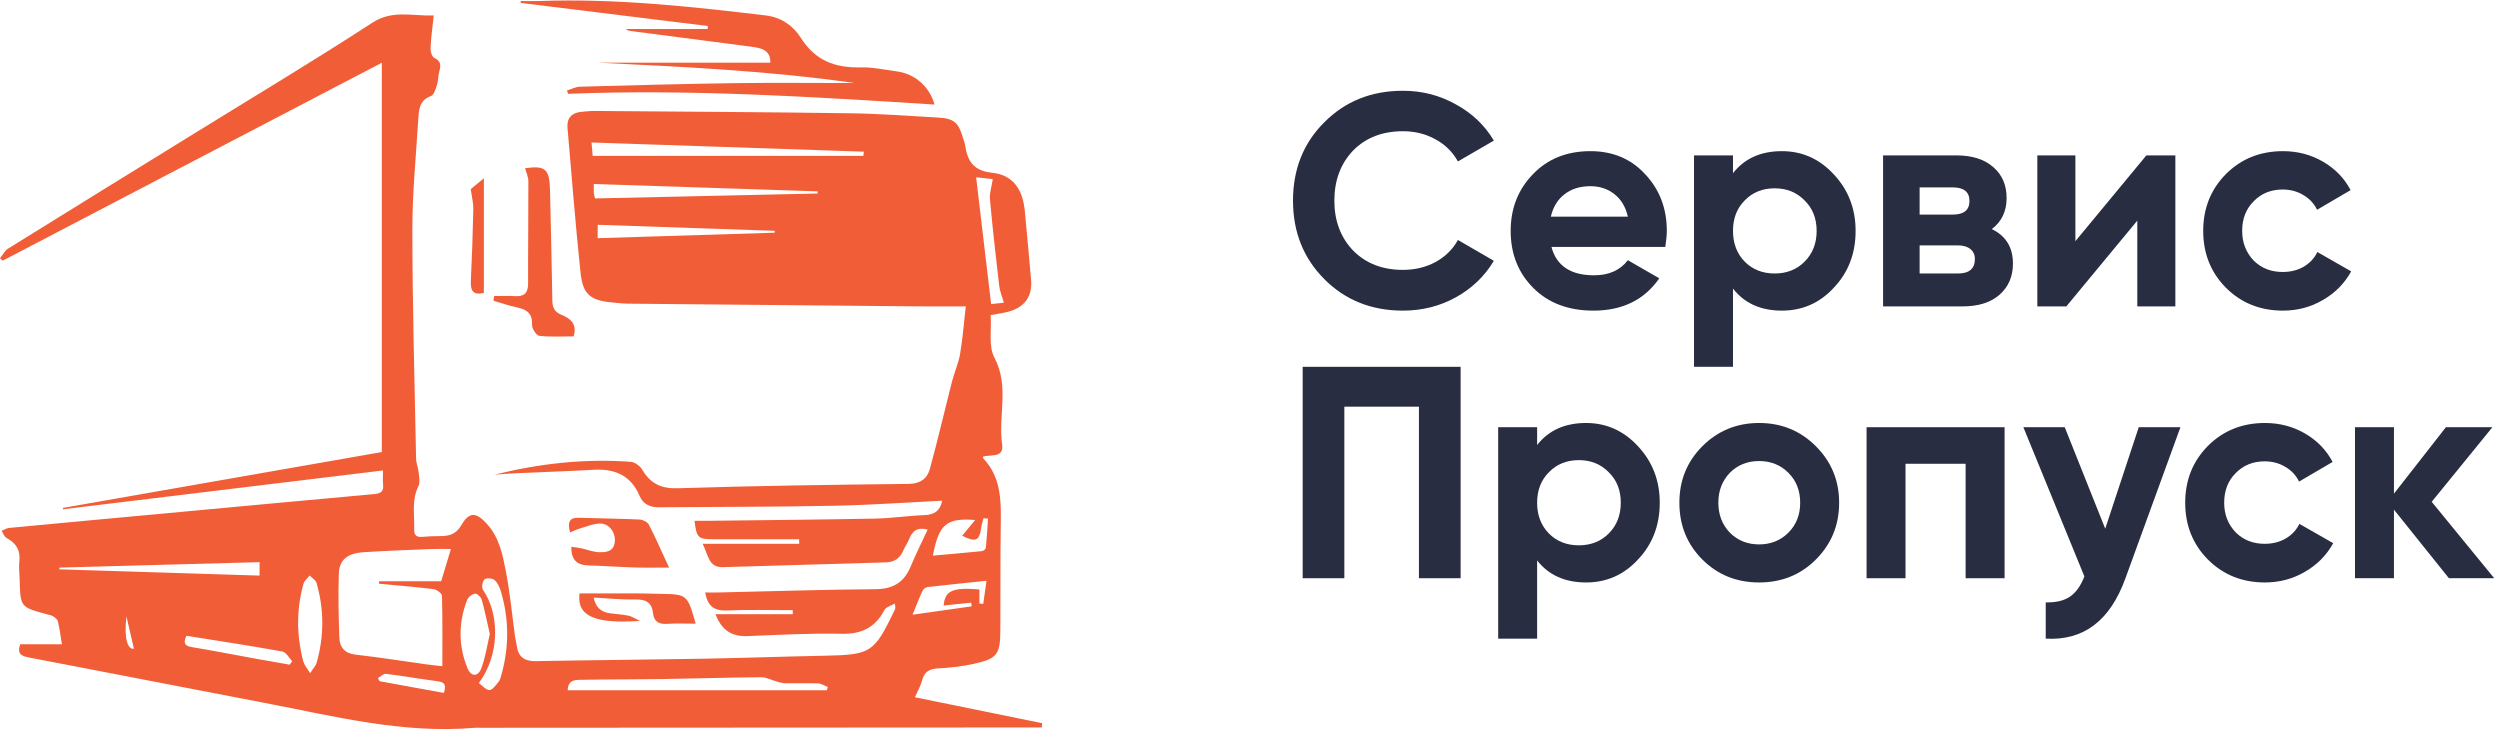<?xml version="1.0" encoding="UTF-8"?> <svg xmlns="http://www.w3.org/2000/svg" width="134" height="40" viewBox="0 0 134 40" fill="none"> <path d="M26.503 25.442C28.909 24.845 31.341 24.571 33.809 24.754C34.031 24.771 34.314 24.981 34.431 25.182C34.873 25.936 35.446 26.2 36.355 26.17C40.467 26.039 44.583 25.982 48.697 25.937C49.327 25.93 49.697 25.66 49.841 25.134C50.266 23.583 50.627 22.016 51.025 20.459C51.154 19.954 51.376 19.469 51.463 18.958C51.602 18.135 51.665 17.298 51.765 16.421C50.794 16.421 49.912 16.428 49.031 16.42C43.912 16.375 38.792 16.327 33.673 16.276C33.397 16.273 33.123 16.238 32.849 16.215C31.659 16.112 31.243 15.802 31.118 14.624C30.844 12.041 30.644 9.451 30.419 6.863C30.373 6.337 30.631 6.046 31.156 5.995C31.391 5.973 31.626 5.945 31.861 5.947C36.448 5.984 41.037 6.007 45.624 6.072C47.178 6.095 48.731 6.215 50.285 6.301C51.125 6.349 51.372 6.56 51.611 7.372C51.651 7.504 51.707 7.633 51.727 7.768C51.855 8.62 52.153 9.153 53.19 9.262C54.306 9.377 54.824 10.168 54.93 11.311C55.043 12.545 55.165 13.779 55.267 15.015C55.34 15.878 54.928 16.457 54.08 16.698C53.782 16.783 53.47 16.818 53.1 16.889C53.154 17.674 52.974 18.556 53.301 19.172C54.121 20.718 53.486 22.309 53.718 23.855C53.775 24.23 53.564 24.393 53.203 24.407C53.032 24.413 52.862 24.447 52.694 24.468C52.696 24.527 52.689 24.555 52.7 24.565C53.707 25.628 53.658 26.949 53.639 28.276C53.613 30.107 53.632 31.939 53.619 33.769C53.61 35.088 53.458 35.3 52.188 35.584C51.558 35.725 50.906 35.791 50.261 35.828C49.802 35.854 49.541 36.017 49.423 36.471C49.346 36.767 49.183 37.041 49.039 37.373C51.333 37.84 53.594 38.301 55.855 38.762C55.851 38.839 55.848 38.915 55.844 38.992C55.636 38.992 55.429 38.992 55.221 38.992C45.395 38.998 35.569 39.004 25.742 39.009C25.644 39.009 25.545 39.002 25.447 39.01C21.598 39.343 17.902 38.387 14.179 37.675C9.966 36.87 5.758 36.043 1.546 35.24C1.145 35.164 0.908 35.051 1.079 34.533C1.789 34.533 2.528 34.533 3.319 34.533C3.244 34.075 3.194 33.688 3.105 33.31C3.081 33.202 2.952 33.102 2.847 33.033C2.751 32.972 2.624 32.956 2.511 32.925C1.094 32.541 1.094 32.543 1.054 31.081C1.045 30.747 1.002 30.407 1.038 30.078C1.099 29.49 0.864 29.108 0.354 28.838C0.23 28.773 0.174 28.583 0.085 28.451C0.221 28.397 0.354 28.309 0.495 28.296C3.121 28.045 5.748 27.805 8.373 27.562C12.274 27.2 16.173 26.834 20.074 26.482C20.424 26.45 20.569 26.328 20.534 25.974C20.511 25.746 20.529 25.514 20.529 25.216C14.759 25.917 9.069 26.607 3.38 27.297C3.376 27.273 3.372 27.249 3.369 27.224C9.063 26.227 14.758 25.229 20.466 24.23C20.466 17.299 20.466 10.397 20.466 3.363C13.619 6.937 6.881 10.455 0.142 13.973C0.095 13.928 0.047 13.883 0 13.838C0.144 13.664 0.255 13.436 0.436 13.324C3.745 11.266 7.063 9.223 10.379 7.175C13.576 5.199 16.803 3.268 19.954 1.22C21.044 0.511 22.093 0.871 23.247 0.828C23.181 1.459 23.103 2.018 23.077 2.579C23.068 2.756 23.15 3.042 23.274 3.1C23.634 3.269 23.64 3.494 23.549 3.815C23.48 4.059 23.496 4.328 23.419 4.568C23.351 4.782 23.252 5.093 23.09 5.152C22.494 5.37 22.453 5.855 22.423 6.343C22.3 8.345 22.099 10.348 22.102 12.35C22.107 16.425 22.221 20.499 22.302 24.572C22.306 24.823 22.414 25.069 22.439 25.32C22.463 25.566 22.526 25.858 22.427 26.058C22.051 26.813 22.225 27.601 22.2 28.378C22.19 28.683 22.329 28.803 22.632 28.776C22.945 28.747 23.262 28.735 23.576 28.735C24.066 28.735 24.436 28.651 24.73 28.145C25.155 27.41 25.531 27.454 26.097 28.078C26.772 28.822 26.949 29.759 27.124 30.676C27.341 31.812 27.449 32.972 27.606 34.12C27.627 34.276 27.674 34.427 27.694 34.583C27.767 35.194 28.09 35.448 28.719 35.437C31.671 35.381 34.625 35.361 37.577 35.309C39.762 35.27 41.947 35.192 44.132 35.148C46.693 35.097 46.835 35.016 47.952 32.707C47.986 32.637 48.013 32.564 47.958 32.352C47.769 32.465 47.493 32.532 47.406 32.697C46.908 33.643 46.173 33.996 45.097 33.971C43.426 33.934 41.751 34.028 40.078 34.095C39.244 34.13 38.685 33.803 38.354 32.922C39.763 32.922 41.127 32.922 42.491 32.922C42.491 32.85 42.493 32.778 42.493 32.706C41.317 32.706 40.139 32.669 38.965 32.72C38.295 32.749 37.933 32.511 37.797 31.757C38.054 31.757 38.298 31.762 38.541 31.756C41.336 31.693 44.13 31.602 46.926 31.58C47.856 31.573 48.452 31.226 48.805 30.378C49.084 29.71 49.41 29.061 49.722 28.387C49.19 28.241 48.904 28.447 48.731 28.894C48.645 29.112 48.5 29.306 48.408 29.523C48.234 29.936 47.92 30.13 47.489 30.143C44.576 30.23 41.663 30.312 38.75 30.399C37.971 30.423 37.976 29.766 37.66 29.147C39.457 29.147 41.147 29.147 42.837 29.147C42.835 29.066 42.835 28.986 42.834 28.905C41.283 28.905 39.731 28.91 38.178 28.903C37.419 28.9 37.332 28.807 37.228 27.916C37.446 27.916 37.655 27.919 37.864 27.916C40.876 27.88 43.889 27.855 46.9 27.797C47.784 27.781 48.664 27.643 49.548 27.61C50.085 27.59 50.397 27.375 50.501 26.836C48.578 26.931 46.66 27.07 44.741 27.108C41.592 27.17 38.441 27.166 35.29 27.19C34.837 27.193 34.464 27.014 34.288 26.593C33.82 25.48 32.959 25.115 31.816 25.18C30.407 25.26 28.994 25.304 27.582 25.369C27.226 25.384 26.864 25.417 26.503 25.442ZM24.169 29.427C23.847 29.427 23.479 29.414 23.112 29.429C21.914 29.477 20.716 29.52 19.519 29.596C18.618 29.652 18.186 29.997 18.161 30.761C18.123 31.899 18.148 33.04 18.189 34.179C18.208 34.693 18.471 35.023 19.059 35.089C20.327 35.232 21.589 35.435 22.853 35.61C23.154 35.652 23.456 35.68 23.71 35.708C23.71 34.4 23.723 33.165 23.69 31.931C23.686 31.804 23.409 31.6 23.24 31.578C22.268 31.457 21.291 31.379 20.316 31.287C20.316 31.243 20.316 31.2 20.316 31.157C21.448 31.157 22.582 31.157 23.646 31.157C23.842 30.51 24.003 29.974 24.169 29.427ZM30.425 36.998C35.094 36.998 39.706 36.998 44.317 36.998C44.336 36.94 44.354 36.883 44.373 36.825C44.198 36.758 44.025 36.638 43.848 36.631C43.28 36.609 42.709 36.632 42.138 36.625C41.988 36.624 41.836 36.587 41.689 36.548C41.388 36.468 41.09 36.299 40.792 36.3C39.043 36.312 37.296 36.37 35.547 36.397C34.112 36.42 32.678 36.411 31.243 36.436C30.893 36.443 30.456 36.386 30.425 36.998ZM46.279 8.354C46.286 8.28 46.293 8.204 46.301 8.13C41.455 7.966 36.608 7.802 31.705 7.637C31.736 7.99 31.754 8.197 31.768 8.354C36.642 8.354 41.46 8.354 46.279 8.354ZM31.891 10.636C35.879 10.547 39.85 10.46 43.822 10.372C43.823 10.333 43.823 10.294 43.824 10.257C39.829 10.125 35.834 9.994 31.828 9.862C31.828 10.117 31.82 10.233 31.831 10.349C31.839 10.442 31.869 10.535 31.891 10.636ZM16.622 36.084C16.797 35.811 16.926 35.681 16.97 35.528C17.376 34.101 17.378 32.668 16.965 31.244C16.92 31.089 16.722 30.978 16.595 30.847C16.483 30.995 16.313 31.126 16.267 31.291C15.877 32.679 15.892 34.075 16.261 35.465C16.308 35.64 16.448 35.79 16.622 36.084ZM26.254 33.982C26.111 33.356 25.989 32.744 25.822 32.145C25.783 32.005 25.572 31.806 25.462 31.82C25.308 31.838 25.1 32 25.042 32.15C24.567 33.371 24.562 34.608 25.059 35.819C25.25 36.284 25.627 36.287 25.803 35.812C26.019 35.234 26.108 34.608 26.254 33.982ZM25.666 36.612C25.856 36.748 26.049 36.99 26.236 36.987C26.402 36.985 26.576 36.719 26.722 36.548C26.795 36.465 26.828 36.338 26.86 36.226C27.294 34.713 27.296 33.201 26.845 31.693C26.779 31.473 26.672 31.23 26.506 31.089C26.389 30.99 26.062 30.968 25.968 31.057C25.857 31.164 25.804 31.49 25.887 31.611C26.818 32.982 26.761 35.148 25.666 36.612ZM3.185 30.423C3.185 30.453 3.183 30.485 3.183 30.516C6.748 30.627 10.314 30.739 13.913 30.852C13.913 30.586 13.913 30.386 13.913 30.131C10.311 30.229 6.747 30.326 3.185 30.423ZM53.808 16.226C53.714 15.894 53.591 15.608 53.556 15.312C53.376 13.77 53.203 12.226 53.061 10.68C53.032 10.359 53.148 10.026 53.213 9.601C52.947 9.571 52.605 9.533 52.321 9.501C52.592 11.805 52.855 14.02 53.124 16.297C53.353 16.273 53.597 16.248 53.808 16.226ZM32.036 12.766C35.231 12.667 38.376 12.57 41.52 12.473C41.521 12.439 41.522 12.406 41.525 12.372C38.373 12.264 35.223 12.157 32.036 12.049C32.036 12.324 32.036 12.512 32.036 12.766ZM52.959 27.801C52.877 27.792 52.795 27.783 52.715 27.775C52.671 27.958 52.612 28.139 52.586 28.324C52.494 28.985 52.289 29.08 51.571 28.715C51.798 28.441 52.014 28.18 52.269 27.872C50.729 27.751 50.325 28.094 50.002 29.782C50.897 29.702 51.765 29.629 52.631 29.54C52.709 29.532 52.836 29.433 52.842 29.365C52.894 28.844 52.923 28.322 52.959 27.801ZM9.99 34.077C9.814 34.476 9.899 34.622 10.279 34.685C11.423 34.872 12.56 35.099 13.7 35.305C14.31 35.416 14.921 35.52 15.532 35.627C15.574 35.564 15.617 35.502 15.661 35.439C15.487 35.259 15.336 34.957 15.136 34.92C13.438 34.614 11.73 34.355 9.99 34.077ZM48.911 32.949C50.082 32.784 51.082 32.642 52.082 32.5C52.074 32.434 52.065 32.368 52.057 32.302C51.567 32.352 51.075 32.403 50.579 32.455C50.651 31.654 51.054 31.478 52.496 31.593C52.496 31.843 52.496 32.096 52.496 32.349C52.564 32.356 52.631 32.363 52.7 32.37C52.755 31.986 52.811 31.602 52.878 31.129C51.733 31.249 50.723 31.349 49.714 31.466C49.618 31.477 49.493 31.57 49.453 31.658C49.281 32.025 49.136 32.406 48.911 32.949ZM23.792 37.141C23.911 36.764 23.875 36.57 23.479 36.518C22.546 36.397 21.62 36.232 20.686 36.117C20.555 36.101 20.4 36.266 20.257 36.348C20.286 36.402 20.315 36.458 20.343 36.512C21.478 36.719 22.612 36.925 23.792 37.141ZM7.177 34.77C7.057 34.247 6.938 33.727 6.779 33.041C6.633 34.196 6.844 34.835 7.177 34.77Z" fill="#F15D37"></path> <path d="M50.091 5.604C43.541 5.192 37.005 4.768 30.45 5.029C30.43 4.97 30.41 4.909 30.389 4.85C30.623 4.779 30.854 4.653 31.089 4.647C33.844 4.572 36.599 4.495 39.355 4.457C41.558 4.427 43.762 4.451 45.8 4.451C41.349 3.809 36.688 3.58 32.025 3.358C35.112 3.358 38.198 3.358 41.291 3.358C41.305 2.677 40.797 2.572 40.275 2.504C38.129 2.22 35.983 1.944 33.837 1.666C33.741 1.654 33.645 1.648 33.551 1.555C35.009 1.555 36.468 1.555 37.926 1.555C37.931 1.502 37.936 1.448 37.941 1.394C34.599 0.982 31.257 0.569 27.916 0.157C27.913 0.123 27.91 0.089 27.907 0.055C28.245 0.055 28.583 0.066 28.92 0.054C32.987 -0.09 37.017 0.347 41.045 0.828C41.888 0.928 42.522 1.39 42.925 2.029C43.695 3.25 44.765 3.644 46.131 3.611C46.774 3.595 47.421 3.74 48.065 3.826C49.041 3.957 49.818 4.632 50.091 5.604Z" fill="#F15D37"></path> <path d="M28.146 9.017C29.233 8.863 29.457 9.056 29.481 10.201C29.522 12.166 29.576 14.13 29.606 16.094C29.612 16.467 29.706 16.714 30.081 16.867C30.56 17.061 30.954 17.355 30.747 18.029C30.146 18.029 29.522 18.07 28.909 18.001C28.752 17.983 28.51 17.616 28.519 17.421C28.55 16.806 28.24 16.587 27.711 16.477C27.284 16.388 26.871 16.242 26.451 16.121C26.462 16.037 26.471 15.953 26.482 15.868C26.852 15.868 27.223 15.849 27.591 15.873C28.085 15.904 28.308 15.718 28.306 15.201C28.3 13.373 28.325 11.546 28.321 9.718C28.321 9.492 28.211 9.267 28.146 9.017Z" fill="#F15D37"></path> <path d="M30.554 28.54C30.408 27.979 30.521 27.736 31.027 27.752C32.109 27.789 33.193 27.796 34.274 27.846C34.452 27.854 34.707 27.979 34.781 28.124C35.158 28.855 35.487 29.61 35.861 30.422C35.223 30.422 34.644 30.436 34.066 30.418C33.22 30.392 32.377 30.333 31.53 30.306C30.935 30.287 30.61 30.022 30.623 29.308C30.801 29.333 30.973 29.349 31.14 29.384C31.459 29.453 31.775 29.584 32.095 29.597C32.464 29.611 32.88 29.579 32.95 29.076C33.018 28.582 32.678 28.07 32.19 28.063C31.811 28.058 31.426 28.231 31.047 28.338C30.892 28.384 30.747 28.461 30.554 28.54Z" fill="#F15D37"></path> <path d="M37.289 33.43C36.759 33.43 36.266 33.404 35.777 33.438C35.331 33.469 35.056 33.339 35.004 32.869C34.94 32.293 34.617 32.117 34.052 32.131C33.328 32.15 32.603 32.07 31.822 32.029C31.928 32.559 32.22 32.807 32.689 32.871C33.02 32.916 33.356 32.935 33.683 32.999C33.847 33.031 33.996 33.136 34.303 33.279C32.006 33.441 30.891 33.08 31.064 31.806C32.15 31.806 33.226 31.804 34.301 31.808C34.656 31.809 35.009 31.823 35.362 31.829C36.84 31.854 36.84 31.854 37.289 33.43Z" fill="#F15D37"></path> <path d="M25.231 10.136C25.405 9.993 25.642 9.798 25.936 9.556C25.936 11.657 25.936 13.679 25.936 15.7C25.363 15.838 25.214 15.586 25.237 15.082C25.298 13.79 25.343 12.497 25.37 11.203C25.377 10.89 25.292 10.576 25.231 10.136Z" fill="#F15D37"></path> <path d="M75.197 16.65C73.503 16.65 72.094 16.083 70.972 14.95C69.861 13.828 69.305 12.43 69.305 10.757C69.305 9.074 69.861 7.676 70.972 6.565C72.094 5.431 73.503 4.865 75.197 4.865C76.223 4.865 77.167 5.108 78.03 5.593C78.904 6.068 79.584 6.716 80.07 7.536L78.144 8.653C77.863 8.146 77.464 7.752 76.946 7.471C76.428 7.18 75.845 7.034 75.197 7.034C74.097 7.034 73.206 7.379 72.526 8.07C71.857 8.772 71.522 9.667 71.522 10.757C71.522 11.837 71.857 12.727 72.526 13.428C73.206 14.119 74.097 14.465 75.197 14.465C75.845 14.465 76.428 14.324 76.946 14.044C77.475 13.752 77.874 13.358 78.144 12.862L80.07 13.979C79.584 14.799 78.904 15.452 78.03 15.938C77.167 16.413 76.223 16.65 75.197 16.65Z" fill="#292D41"></path> <path d="M89.26 13.234H83.157C83.427 14.249 84.188 14.756 85.44 14.756C86.239 14.756 86.843 14.486 87.253 13.947L88.937 14.918C88.138 16.073 86.962 16.65 85.407 16.65C84.069 16.65 82.995 16.245 82.186 15.436C81.377 14.627 80.972 13.607 80.972 12.376C80.972 11.168 81.371 10.153 82.17 9.333C82.958 8.513 83.983 8.102 85.246 8.102C86.444 8.102 87.42 8.513 88.176 9.333C88.953 10.153 89.341 11.168 89.341 12.376C89.341 12.603 89.314 12.889 89.26 13.234ZM83.125 11.615H87.253C87.134 11.087 86.891 10.682 86.525 10.401C86.168 10.121 85.742 9.98 85.246 9.98C84.684 9.98 84.22 10.126 83.853 10.417C83.487 10.698 83.244 11.097 83.125 11.615Z" fill="#292D41"></path> <path d="M95.51 8.102C96.6 8.102 97.528 8.518 98.294 9.349C99.072 10.18 99.46 11.189 99.46 12.376C99.46 13.585 99.072 14.6 98.294 15.42C97.539 16.24 96.611 16.65 95.51 16.65C94.377 16.65 93.503 16.256 92.888 15.468V19.661H90.799V8.329H92.888V9.284C93.503 8.496 94.377 8.102 95.51 8.102ZM93.519 14.027C93.94 14.448 94.474 14.659 95.121 14.659C95.769 14.659 96.303 14.448 96.724 14.027C97.156 13.596 97.372 13.045 97.372 12.376C97.372 11.707 97.156 11.162 96.724 10.741C96.303 10.309 95.769 10.094 95.121 10.094C94.474 10.094 93.94 10.309 93.519 10.741C93.098 11.162 92.888 11.707 92.888 12.376C92.888 13.045 93.098 13.596 93.519 14.027Z" fill="#292D41"></path> <path d="M106.761 12.279C107.516 12.646 107.894 13.261 107.894 14.125C107.894 14.815 107.657 15.371 107.182 15.792C106.707 16.213 106.043 16.423 105.19 16.423H100.933V8.329H104.867C105.708 8.329 106.367 8.54 106.842 8.96C107.317 9.371 107.554 9.921 107.554 10.612C107.554 11.324 107.29 11.88 106.761 12.279ZM104.672 10.045H102.892V11.502H104.672C105.266 11.502 105.563 11.259 105.563 10.774C105.563 10.288 105.266 10.045 104.672 10.045ZM102.892 14.659H104.948C105.552 14.659 105.854 14.4 105.854 13.882C105.854 13.655 105.773 13.477 105.611 13.348C105.449 13.218 105.228 13.153 104.948 13.153H102.892V14.659Z" fill="#292D41"></path> <path d="M111.241 12.927L115.045 8.329H116.599V16.423H114.559V11.826L110.755 16.423H109.201V8.329H111.241V12.927Z" fill="#292D41"></path> <path d="M122.366 16.65C121.146 16.65 120.126 16.24 119.306 15.42C118.496 14.6 118.092 13.585 118.092 12.376C118.092 11.168 118.496 10.153 119.306 9.333C120.126 8.513 121.146 8.102 122.366 8.102C123.153 8.102 123.871 8.291 124.519 8.669C125.166 9.047 125.657 9.554 125.992 10.191L124.195 11.243C124.033 10.909 123.785 10.644 123.45 10.45C123.126 10.255 122.759 10.158 122.349 10.158C121.723 10.158 121.205 10.369 120.795 10.79C120.385 11.2 120.18 11.729 120.18 12.376C120.18 13.002 120.385 13.531 120.795 13.963C121.205 14.373 121.723 14.578 122.349 14.578C122.77 14.578 123.143 14.486 123.466 14.303C123.801 14.108 124.049 13.844 124.211 13.509L126.024 14.546C125.668 15.193 125.161 15.706 124.502 16.083C123.855 16.461 123.143 16.65 122.366 16.65Z" fill="#292D41"></path> <path d="M69.823 19.661H78.289V30.993H76.055V21.798H72.057V30.993H69.823V19.661Z" fill="#292D41"></path> <path d="M85.013 22.672C86.103 22.672 87.031 23.088 87.797 23.919C88.574 24.75 88.963 25.759 88.963 26.946C88.963 28.155 88.574 29.169 87.797 29.989C87.042 30.81 86.114 31.22 85.013 31.22C83.88 31.22 83.005 30.826 82.39 30.038V34.231H80.302V22.899H82.39V23.854C83.005 23.066 83.88 22.672 85.013 22.672ZM83.022 28.597C83.442 29.018 83.977 29.229 84.624 29.229C85.272 29.229 85.806 29.018 86.227 28.597C86.659 28.166 86.874 27.615 86.874 26.946C86.874 26.277 86.659 25.732 86.227 25.311C85.806 24.879 85.272 24.663 84.624 24.663C83.977 24.663 83.442 24.879 83.022 25.311C82.601 25.732 82.39 26.277 82.39 26.946C82.39 27.615 82.601 28.166 83.022 28.597Z" fill="#292D41"></path> <path d="M97.332 29.989C96.512 30.81 95.497 31.22 94.288 31.22C93.08 31.22 92.065 30.81 91.245 29.989C90.425 29.169 90.015 28.155 90.015 26.946C90.015 25.748 90.425 24.739 91.245 23.919C92.076 23.088 93.091 22.672 94.288 22.672C95.486 22.672 96.501 23.088 97.332 23.919C98.163 24.75 98.578 25.759 98.578 26.946C98.578 28.144 98.163 29.158 97.332 29.989ZM92.718 28.549C93.139 28.97 93.662 29.18 94.288 29.18C94.914 29.18 95.438 28.97 95.859 28.549C96.28 28.128 96.49 27.593 96.49 26.946C96.49 26.298 96.28 25.764 95.859 25.343C95.438 24.922 94.914 24.712 94.288 24.712C93.662 24.712 93.139 24.922 92.718 25.343C92.308 25.775 92.103 26.309 92.103 26.946C92.103 27.583 92.308 28.117 92.718 28.549Z" fill="#292D41"></path> <path d="M100.048 22.899H107.446V30.993H105.357V24.858H102.136V30.993H100.048V22.899Z" fill="#292D41"></path> <path d="M112.84 28.338L114.637 22.899H116.871L113.924 30.993C113.104 33.27 111.679 34.349 109.651 34.231V32.288C110.201 32.299 110.633 32.197 110.946 31.981C111.269 31.765 111.528 31.403 111.723 30.896L108.453 22.899H110.67L112.84 28.338Z" fill="#292D41"></path> <path d="M121.401 31.22C120.182 31.22 119.162 30.81 118.342 29.989C117.532 29.169 117.127 28.155 117.127 26.946C117.127 25.737 117.532 24.723 118.342 23.902C119.162 23.082 120.182 22.672 121.401 22.672C122.189 22.672 122.907 22.861 123.554 23.239C124.202 23.616 124.693 24.124 125.027 24.761L123.23 25.813C123.069 25.478 122.82 25.214 122.486 25.02C122.162 24.825 121.795 24.728 121.385 24.728C120.759 24.728 120.241 24.939 119.831 25.36C119.421 25.77 119.216 26.298 119.216 26.946C119.216 27.572 119.421 28.101 119.831 28.532C120.241 28.942 120.759 29.148 121.385 29.148C121.806 29.148 122.178 29.056 122.502 28.872C122.837 28.678 123.085 28.414 123.247 28.079L125.06 29.115C124.704 29.763 124.196 30.275 123.538 30.653C122.891 31.031 122.178 31.22 121.401 31.22Z" fill="#292D41"></path> <path d="M130.339 26.897L133.69 30.993H131.262L128.316 27.318V30.993H126.227V22.899H128.316V26.46L131.1 22.899H133.593L130.339 26.897Z" fill="#292D41"></path> </svg> 
